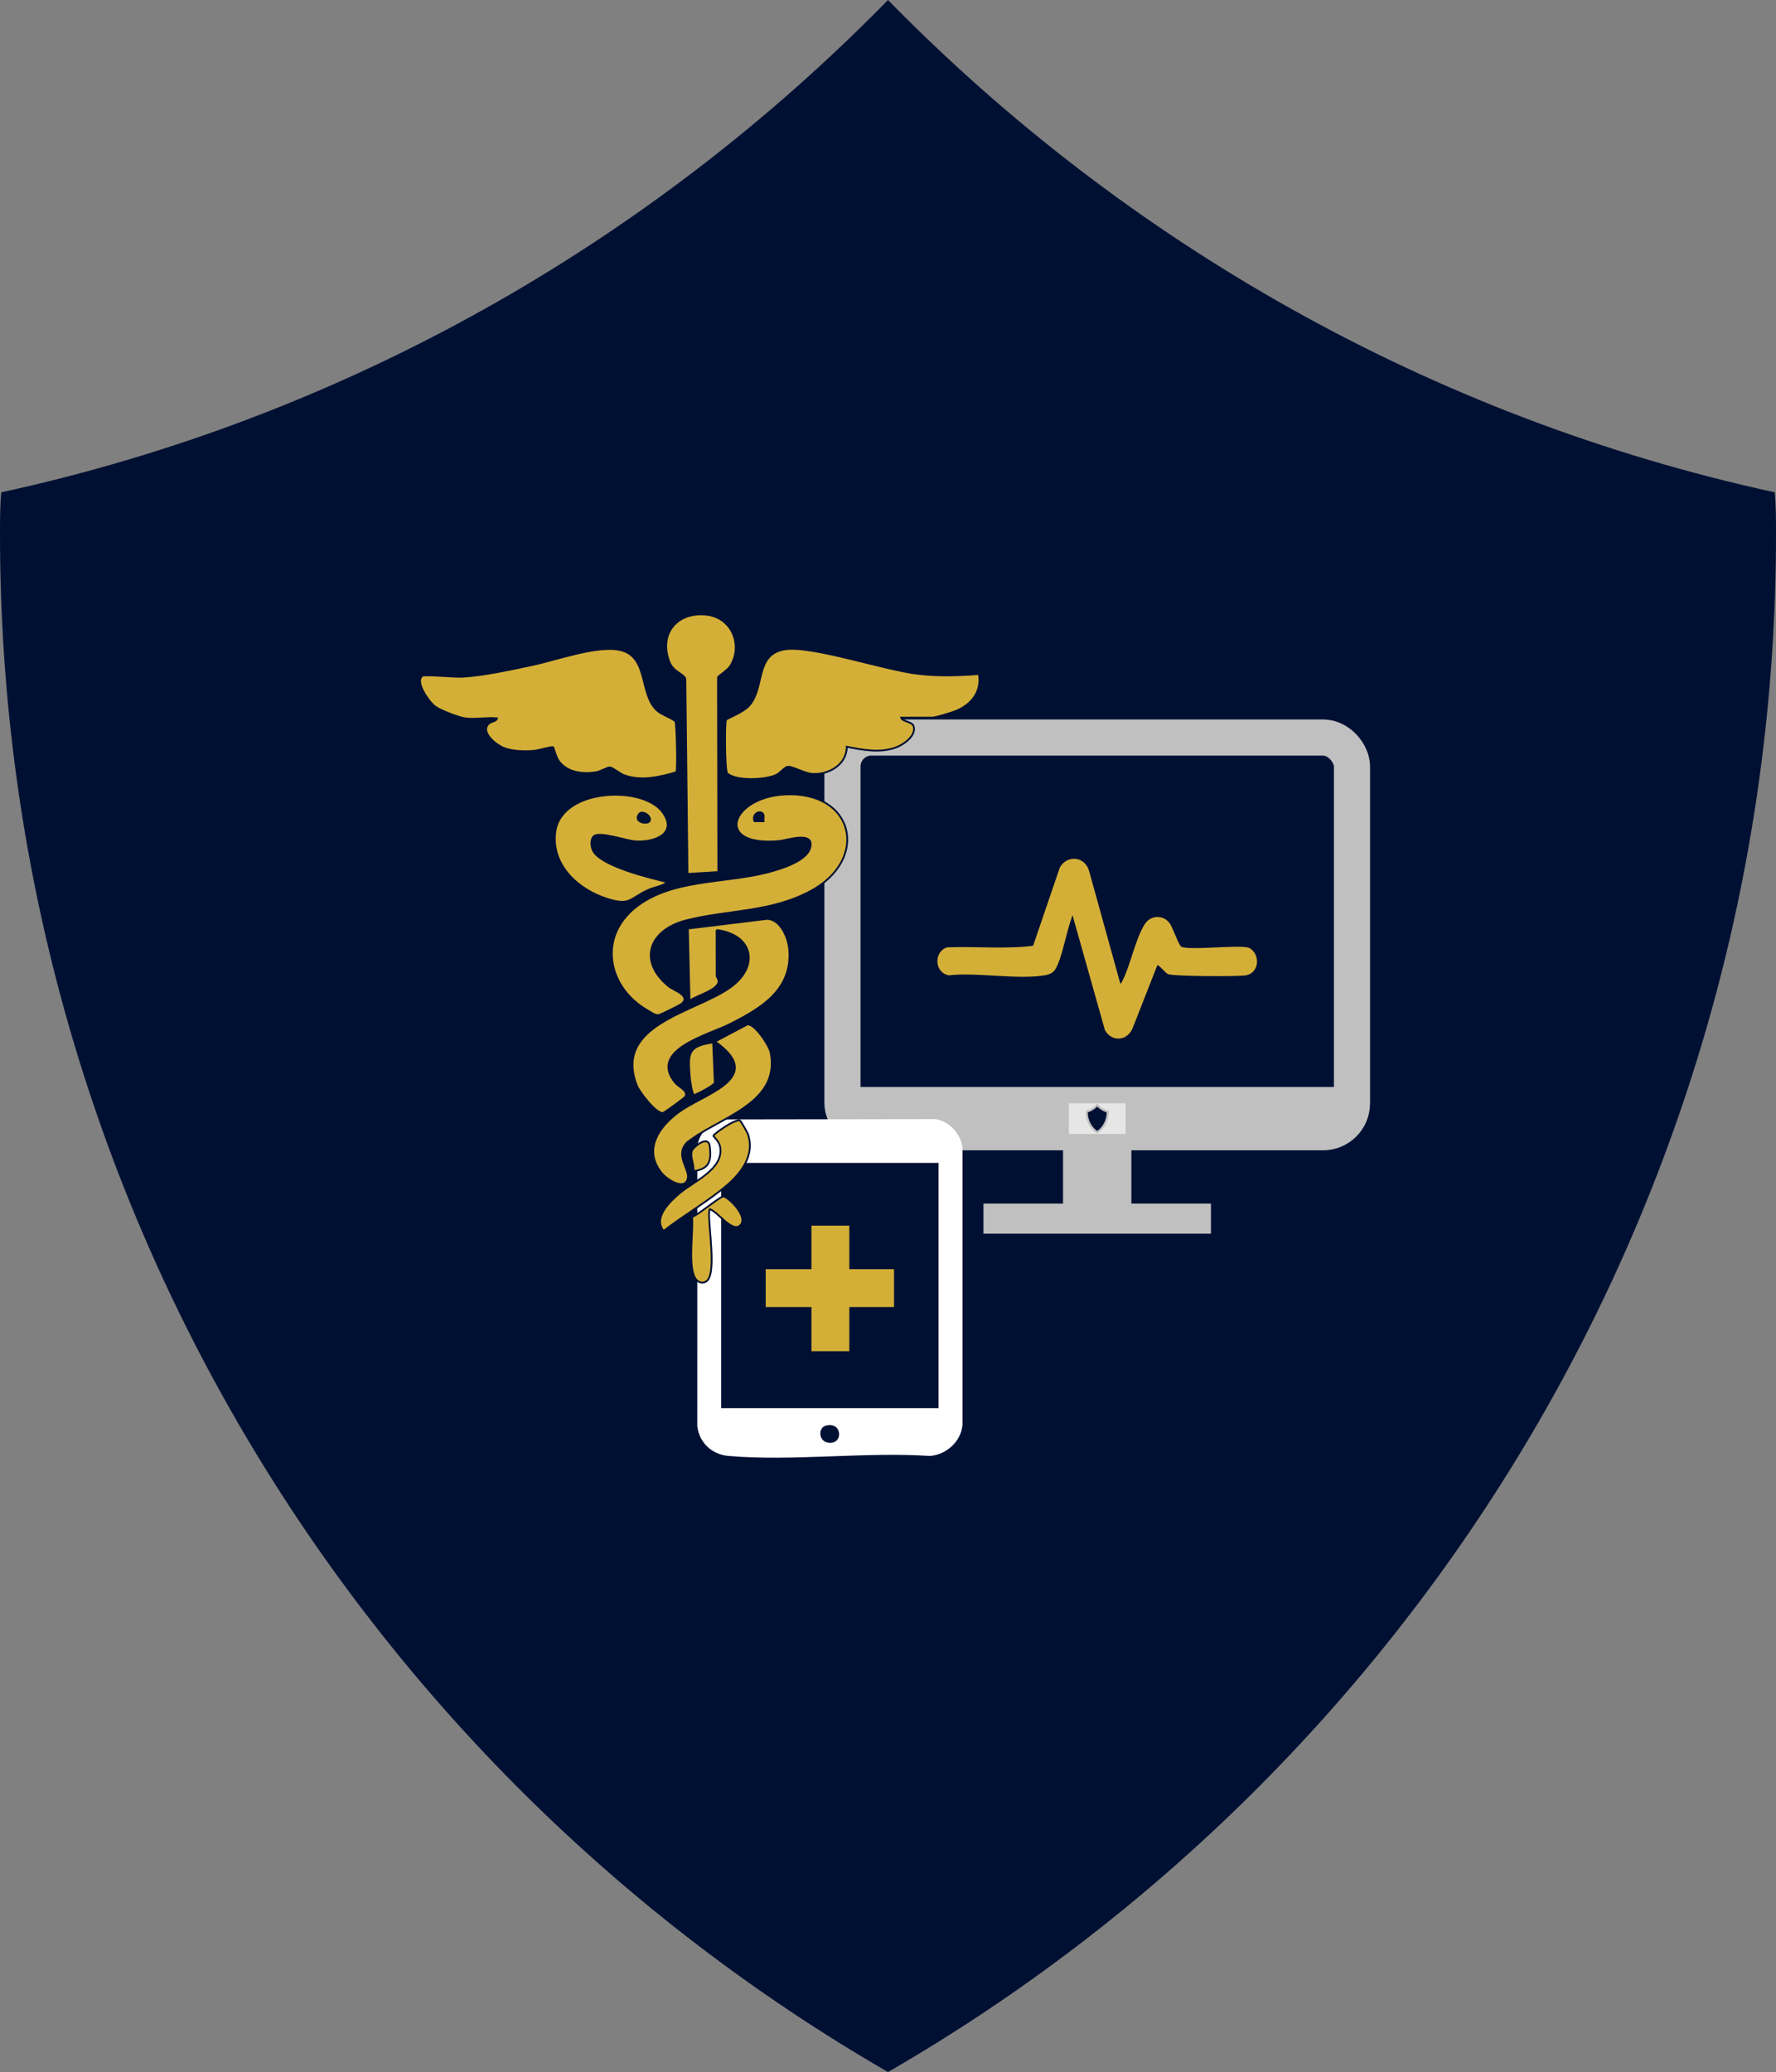 <svg xmlns="http://www.w3.org/2000/svg" id="Layer_2" data-name="Layer 2" viewBox="0 0 869.32 1014"><rect x="0" y="0" width="869.32" height="1014" fill="#808080" stroke="none"/><defs><style>      .cls-1 {        stroke-width: 1.44px;      }      .cls-1, .cls-2, .cls-3, .cls-4, .cls-5, .cls-6, .cls-7 {        stroke-miterlimit: 10;      }      .cls-1, .cls-8 {        fill: silver;      }      .cls-1, .cls-4, .cls-5, .cls-7 {        stroke: silver;      }      .cls-9 {        fill: #fff;      }      .cls-2 {        stroke: #001033;        stroke-width: .88px;      }      .cls-2, .cls-6 {        fill: #d4af37;      }      .cls-10, .cls-5 {        fill: #001033;      }      .cls-3 {        stroke-linecap: square;        stroke-width: 18.53px;      }      .cls-3, .cls-4 {        fill: none;      }      .cls-3, .cls-6 {        stroke: #d4af37;      }      .cls-4 {        stroke-width: 17.69px;      }      .cls-6 {        stroke-width: .75px;      }      .cls-7 {        fill: #e6e6e6;        stroke-width: .89px;      }    </style></defs><g id="Gear_Trace" data-name="Gear Trace"><g><path class="cls-10" d="M869.32,261.42c0,321.65-174.49,602.31-434.66,752.58C174.49,863.73,0,583.07,0,261.42c0-6.83,0-13.66.62-20.49C168.89,204.29,318.54,118.6,434.66,0c116.12,118.6,265.77,204.29,434.04,240.93.62,6.83.62,13.66.62,20.49Z"></path><g><g><rect class="cls-1" x="482.11" y="589.72" width="109.91" height="13.29"></rect><g><rect class="cls-8" x="520.34" y="539.5" width="33.45" height="50.21"></rect><g><g><rect class="cls-4" x="412.37" y="360.92" width="249.4" height="193.17" rx="14.17" ry="14.17"></rect><rect class="cls-8" x="410.43" y="531.94" width="253.28" height="21.26"></rect><g><rect class="cls-7" x="522.73" y="539.45" width="28.67" height="15.95"></rect><path class="cls-5" d="M542.19,544.21c0,4.22-2.06,7.89-5.12,9.86-3.07-1.97-5.12-5.65-5.12-9.86,0-.09,0-.18,0-.27,1.98-.48,3.75-1.6,5.11-3.16,1.37,1.55,3.13,2.68,5.11,3.16,0,.09,0,.18,0,.27Z"></path></g></g><path class="cls-6" d="M548.11,481.86c.94-.08,1.34-1.11,1.72-1.87,3.87-7.57,6.48-21.08,10.96-27.73,2.66-3.94,8.26-4.24,11.24-.49,1.71,2.15,4.49,10.88,5.91,11.78,3.45,2.17,27.54-.95,33.23.57,5.46,2.94,4.92,11.78-1.45,12.81-3.99.65-35.31.5-37.85-.57-1.44-.61-4.65-5.24-5.69-4.27l-12.14,30.98c-2.57,5.93-9.5,6.55-12.82.98l-15.91-56.39c-1.06-.24-.86.84-1.16,1.62-2.55,6.59-4.64,19.69-8,25.03-.79,1.26-2.64,2.22-3.97,2.46-13.75,2.52-33.31-1.44-47.69.15-6.54-1.06-7.22-10.86-.81-12.96,14.05-.51,28.39.95,42.28-.76l13.2-38.63c3.65-6.04,11.8-4.96,13.62,1.94l15.35,55.35Z"></path></g></g></g><g><path class="cls-9" d="M353.48,547.83l104.31-.16c6.83.77,12.99,7.73,13.33,14.57v135.02c-.64,8.15-7.94,14.66-15.9,15.24-31.89-2.09-67.18,2.7-98.67,0-8.11-.7-14.29-6.51-15.25-14.6l.02-136.94c.97-6.58,5.86-11.45,12.16-13.15ZM459.41,569.09h-106.41v120.04h106.41v-120.04ZM404.08,697.7c-3.64,1.07-3.5,7.54,1.21,8.29,7.81,1.25,7.08-10.71-1.21-8.29Z"></path><g><line class="cls-3" x1="406.46" y1="609.05" x2="406.46" y2="651.98"></line><line class="cls-3" x1="384.07" y1="630.37" x2="428.34" y2="630.37"></line></g></g><g><path class="cls-2" d="M227.73,351.56c-3.1-.41-12.11-3.85-14.67-5.72-3.1-2.26-10.27-12.36-6.26-15.15,1-.69,15.94.66,19.16.5,10.63-.52,23.71-3.5,34.27-5.69,11.78-2.45,32.21-9.96,43.35-7.4,14.12,3.25,9.17,21.66,18.18,29.74,2.12,1.9,8.24,4.01,8.89,5.3.55,1.11,1.19,23.83.38,24.76-8.1,2.42-17.39,4.56-25.62,1.45-2.09-.79-5.49-3.66-6.81-3.78s-4.72,2.08-7.04,2.41c-6.57.95-14.06.07-18.12-5.65-1.32-1.85-2.43-6.42-2.72-6.63-.59-.43-7.47,1.61-9.28,1.75-4.68.35-10.19.3-14.6-1.32-3.78-1.39-12-7.77-7.63-11.99,1.29-1.24,3.75-1.03,4.04-2.61-4.89-.46-10.78.66-15.52.03Z"></path><path class="cls-2" d="M441.07,351.21c.8,2.08,5.31,1.8,6.1,4.13,1.51,4.45-4.53,8.83-8.12,10.24-7.88,3.11-16.58,1.47-24.57-.14,0,8.83-8.98,13.92-17.16,13.27-3.43-.27-9.59-3.69-11.62-3.49-1.73.17-3.59,3-5.78,4.04-5.18,2.48-19.95,3.11-23.99-.84-1.19-1.16-1.31-25.14-.53-26.21.57-.78,8.45-3.53,11.52-7.17,7.53-8.89,2.55-24.77,17.09-27.25,13.09-2.23,48.77,10.11,65.58,11.98,10.36,1.15,19.23.85,29.59.07,1.46,8.79-3.7,15.03-11.51,18.2-1.74.71-9.75,3.13-11.08,3.13l-15.52.03Z"></path><path class="cls-2" d="M384.21,388.77c34.05-1.69,41.49,31.75,12.66,47.24-19.81,10.64-40.45,9.17-61.04,14.43-18.08,4.62-23.71,19.82-8.53,32.23,2.47,2.02,11.38,4.69,6.12,8.76-.58.45-10.16,5.16-10.75,5.29-1.9.41-3.93-1.26-5.48-2.13-19.54-11.03-24.76-35.49-6.29-50.4,17.51-14.14,43.67-11.84,64.5-17.19,5.93-1.52,19.03-5.32,21.05-11.81,2.78-8.95-11.32-3.91-15.16-3.57-32.38,2.82-23.3-21.55,2.92-22.85ZM373.59,398.48c-1.42-2.37-5.75-.18-4.29,3.4h4.44c-.15-1.04.33-2.6-.15-3.4Z"></path><path class="cls-2" d="M350.76,455.14l.04,22.62c0,.33,1.02,1.32.93,2.61-.3,4.23-11.21,6.97-14.21,9.38l-.83-35.35,38.46-4.7c6.73-.24,10.64,9.06,11.14,14.66,1.79,19.93-13.55,28.97-28.93,36.77-10.57,5.36-40.25,12.67-26.75,28.86,1.58,1.9,6.67,3.84,4.79,6.79-.36.56-10.14,7.72-10.8,7.85-3.34.67-11.71-10.36-12.9-13.43-11.64-29.85,28.39-35.67,45.59-47.86,14.85-10.52,11.18-26.07-6.53-28.2Z"></path><path class="cls-2" d="M351.6,426.76l-15.08.92-1.04-95.36c-.46-2.42-5.86-3.41-7.77-8.2-5.61-14.1,4.01-25.25,18.72-23.23,12,1.65,17.31,15.13,11.06,25.04-1.34,2.12-6.05,5.07-6.05,5.48l.16,95.36Z"></path><path class="cls-2" d="M290.58,409.33c-1.52,1.54-1.23,4.75-.42,6.65,3.34,7.8,28.65,13.79,36.61,15.69-2.67,2.17-6.37,2.43-9.46,3.85-9.33,4.29-8.79,7.91-20,4.39-14.31-4.49-27.72-16.59-25.49-32.91,2.9-21.29,43-22.92,52.62-9.41,7.4,10.39-4.06,14.72-13.25,14.18-4.55-.27-17.97-5.11-20.6-2.44ZM317.85,401.97c1.67-2.29-3.58-6-5.2-3.4-2.46,3.95,4.13,4.87,5.2,3.4Z"></path><path class="cls-2" d="M336.15,559.26c-5.95,6.22,1.79,13.11.47,17.69-1.7,5.88-10.27.15-12.74-2.87-9.91-12.14-.2-24.35,10.44-31.25,12.77-8.29,39.96-16.11,15.66-33.12l15.71-8.33c3.52-.9,10.9,10.27,11.57,13.82,4.82,25.39-26.1,31.65-41.11,44.07Z"></path><path class="cls-2" d="M362.3,548.42c.32.19,3.48,5.69,3.75,6.45,3.55,9.86-2.78,18.69-9.84,24.82-9.24,8.03-21.64,15.02-31.38,22.72-5.41-6.46,3.11-14.5,7.98-18.6,6.8-5.72,21.49-11.65,19.71-22.44-.48-2.94-3.36-5.21-3.35-5.54.01-.77,10.96-8.68,13.13-7.41Z"></path><path class="cls-2" d="M347.44,591.76c-1.69,2.28,3.05,26.61-.4,33.7-1.34,2.77-4.69,3.02-6.55.35-4-5.75-1.06-22.96-1.74-30.31,2.91-.83,13.64-9.98,15.32-9.99,2.17-.02,12.9,10.28,8.08,14.3-3.95,3.29-10.89-6.95-14.71-8.05Z"></path><path class="cls-2" d="M349.07,510.15l.81,19.76c-.54,1.46-9.49,5.99-10.09,5.95-1.17-.09-2.08-7.58-2.21-9.29-.87-11.37-.78-14.69,11.49-16.42Z"></path><path class="cls-2" d="M339.43,573.14c.44-3.16-1.82-7.03-.76-10.06.47-1.34,8.03-8.26,8.77-1.98.85,7.24-.34,10.97-8,12.04Z"></path></g></g></g></g></svg>